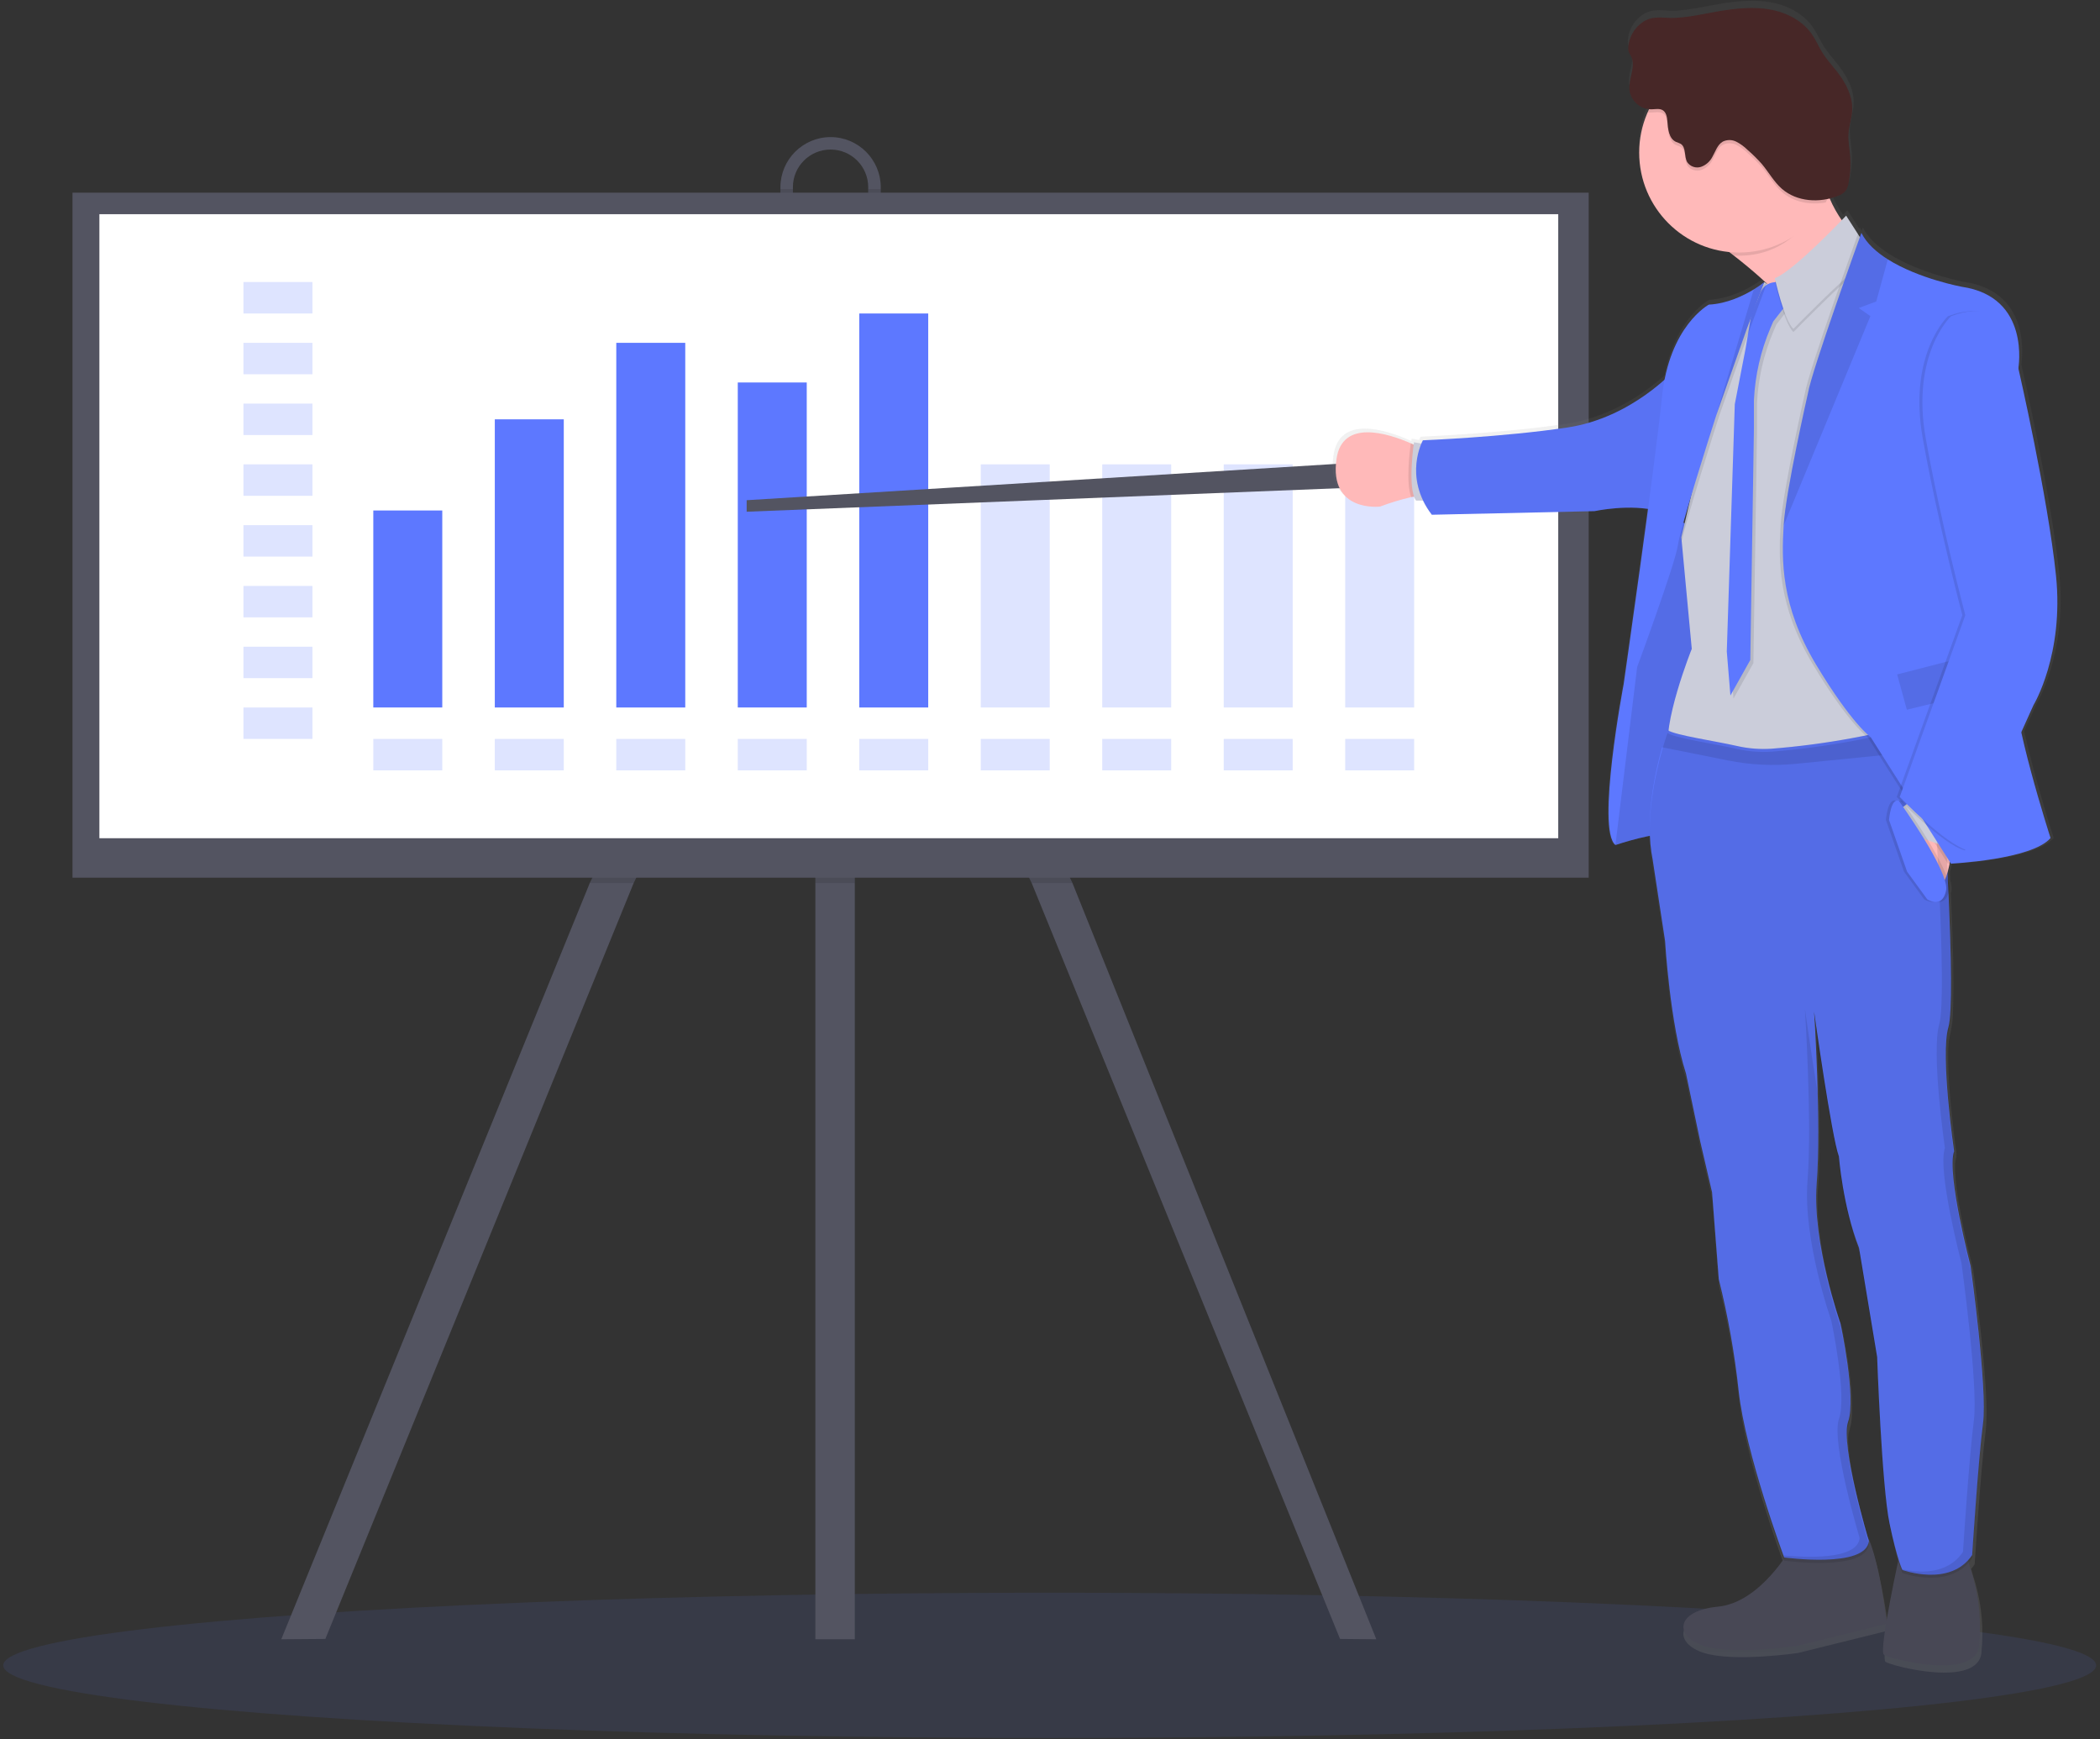 <svg height="260" viewBox="0 0 314 260" width="314" xmlns="http://www.w3.org/2000/svg" xmlns:xlink="http://www.w3.org/1999/xlink"><rect x="0" y="0" width="314" height="260" fill="#333333" stroke="none"/><linearGradient id="a" x1="49.99%" x2="49.99%" y1="100.007%" y2="-.002%"><stop offset="0" stop-color="#808080" stop-opacity=".25"/><stop offset=".54" stop-color="#808080" stop-opacity=".12"/><stop offset="1" stop-color="#808080" stop-opacity=".1"/></linearGradient><g fill="none"><ellipse cx="156.955" cy="248.981" fill="#5d78ff" opacity=".1" rx="156.469" ry="10.859"/><path d="m124.908 70.062-.4.825-2.59 5.324-27.169 55.81-46.102 113.009-6.59.051 46.127-113.06 31.433-64.58 2.299 1.138 2.59 1.283z" fill="#535461"/><path d="m205.793 245.082-5.424-.051-46.106-113.009-26.453-54.346-3.302-6.789-.403-.825.403-.2 3.302-1.635 1.587-.785 30.961 64.58z" fill="#535461"/><path d="m121.918 52.262h5.896v192.82h-5.896z" fill="#535461"/><path d="m124.192 20.496c-4.141.004-7.497 3.362-7.501 7.505v2.682c-.06 2.721 1.357 5.262 3.703 6.64 2.346 1.378 5.254 1.378 7.6 0 2.346-1.378 3.763-3.919 3.703-6.64v-2.682c-.006-4.144-3.363-7.501-7.505-7.505zm5.627 10.176c0 3.111-2.521 5.633-5.631 5.633-3.11 0-5.631-2.522-5.631-5.633v-2.682c0-3.111 2.521-5.633 5.631-5.633 3.11 0 5.631 2.522 5.631 5.633z" fill="#535461"/><path d="m160.359 132.022h-6.096l-26.453-54.346v54.346h-5.892v-55.81l-27.169 55.81h-6.564l31.433-64.58 2.299 1.138v-16.318h5.892v15.965l1.587-.785z" fill="#000" opacity=".1"/><path d="m131.697 28.269v2.413c.06 2.721-1.357 5.262-3.703 6.64-2.346 1.378-5.254 1.378-7.6 0-2.346-1.378-3.763-3.919-3.703-6.64v-2.413h1.874v2.413c0 3.111 2.521 5.633 5.631 5.633 3.11 0 5.631-2.522 5.631-5.633v-2.413z" fill="#000" opacity=".1"/><path d="m10.839 28.807h226.71v102.412h-226.71z" fill="#535461"/><path d="m14.86 32.023h218.134v93.297h-218.134z" fill="#fff"/><g fill="#5d78ff"><path d="m36.402 42.166h10.313v4.699h-10.313z" opacity=".2"/><path d="m36.402 51.255h10.313v4.699h-10.313z" opacity=".2"/><path d="m36.402 60.341h10.313v4.699h-10.313z" opacity=".2"/><path d="m36.402 69.426h10.313v4.699h-10.313z" opacity=".2"/><path d="m36.402 78.516h10.313v4.699h-10.313z" opacity=".2"/><path d="m36.402 87.601h10.313v4.699h-10.313z" opacity=".2"/><path d="m36.402 96.687h10.313v4.699h-10.313z" opacity=".2"/><path d="m36.402 105.772h10.313v4.699h-10.313z" opacity=".2"/><path d="m55.818 110.475h10.313v4.699h-10.313z" opacity=".2"/><path d="m73.985 110.475h10.313v4.699h-10.313z" opacity=".2"/><path d="m92.149 110.475h10.313v4.699h-10.313z" opacity=".2"/><path d="m110.315 110.475h10.313v4.699h-10.313z" opacity=".2"/><path d="m128.479 110.475h10.313v4.699h-10.313z" opacity=".2"/><path d="m146.646 110.475h10.313v4.699h-10.313z" opacity=".2"/><path d="m164.809 110.475h10.313v4.699h-10.313z" opacity=".2"/><path d="m182.976 110.475h10.313v4.699h-10.313z" opacity=".2"/><path d="m201.139 110.475h10.313v4.699h-10.313z" opacity=".2"/><path d="m55.818 76.32h10.313v29.452h-10.313z"/><path d="m73.985 62.692h10.313v43.083h-10.313z"/><path d="m92.149 51.255h10.313v54.52h-10.313z"/><path d="m110.315 57.183h10.313v48.589h-10.313z"/><path d="m128.479 46.869h10.313v58.907h-10.313z"/><path d="m146.646 69.426h10.313v36.346h-10.313z" opacity=".2"/><path d="m164.809 69.426h10.313v36.346h-10.313z" opacity=".2"/><path d="m182.976 69.426h10.313v36.346h-10.313z" opacity=".2"/><path d="m201.139 69.426h10.313v36.346h-10.313z" opacity=".2"/></g><path d="m199.955 69.346-88.31 5.437v1.723l90.192-3.58z" fill="#535461"/><path d="m304.51 105.238s4.621-7.603 3.393-19.53-5.671-31.232-5.671-31.232 1.929-10.815-8.533-12.334c0 0-6.502-1.21-11.152-4.136-1.729-1.09-3.2-2.409-3.996-3.998 0 0-.062.178-.182.505-.103-.164-.197-.332-.283-.505 0 0-.025.065-.065.182l-1.776-2.769s-.243.258-.654.683c-.714-1.026-1.323-2.122-1.816-3.271.442-.107.875-.245 1.297-.414.403-.133.767-.366 1.057-.676.255-.354.419-.764.48-1.196.283-1.381.364-2.797.24-4.201-.098-1.09-.32-2.181-.243-3.289.08-1.181.498-2.322.556-3.507.102-2.086-.934-4.07-2.212-5.724-.763-.985-1.62-1.901-2.281-2.955-.574-.916-.992-1.926-1.609-2.817-1.453-2.071-3.876-3.293-6.361-3.725s-5.042-.164-7.53.247c-2.18.363-4.359.89-6.539 1.018-1.904.109-3.455-.534-5.198.727-1.168.862-1.907 2.187-2.027 3.634-.028.244-.01.49.054.727.103.245.224.482.363.709.774 1.526-.403 3.34-.251 5.044.192 1.552 1.425 2.768 2.979 2.936-.069.145-.145.287-.211.436-1.957 4.423-1.673 9.518.763 13.697 2.436 4.179 6.729 6.934 11.541 7.407l.676.52c1.526 1.181 3.24 2.595 4.893 4.132l-.033.025-.269-.153c-.503.398-1.032.762-1.584 1.09-1.529.938-3.996 2.155-6.771 2.293 0 0-4.969 2.635-6.68 11.324-2.456 2.202-7.712 6.178-14.658 7.214-9.761 1.454-21.796 1.93-21.796 1.93s-.098.174-.236.494l-1.112-.204s0 .134-.047.363l-.436-.196c-3.447-1.508-10.335-3.707-11.207 2.351-1.17 8.126 6.575 7.192 6.575 7.192 1.531-.582 3.101-1.059 4.697-1.428l.432-.084c.073.212.176.413.305.596h1.053c.366.757.808 1.476 1.319 2.144l24.549-.538s4.196-.916 8.068-.334c-1.689 12.632-3.684 26.486-3.684 26.486s-4.178 21.94-1.253 24.233c1.697-.567 3.427-1.03 5.18-1.388.027 1.356.17 2.707.429 4.038l1.871 12.251s.727 12.516 3.157 19.988l2.143 10.212 1.795 7.719 1.01 13.101c1.387 5.55 2.389 11.189 3.001 16.877.948 8.802 6.096 23.026 6.782 24.898-1.758 2.489-5.369 6.712-9.899 7.148-6.466.625-6.622 4.525-2.103 5.927 4.519 1.403 14.029 0 14.029 0l13.412-3.318c-.403 2.475-.614 4.43-.32 4.641.857.625 13.873 3.998 14.342-1.403.036-.446.069-.878.098-1.297.194-3.46-.268-6.924-1.362-10.212-.105-.323-.2-.651-.283-.978.193-.216.37-.445.53-.687 0 0 .937-14.58 1.638-19.806.054-.418.091-.927.109-1.501.323-6.265-1.962-22.746-1.962-22.746s-2.823-10.721-2.717-15.649c.016-.409.086-.815.207-1.207 0 0 0-.098-.036-.262 0-.069.033-.142.054-.207 0 0-1.431-9.812-1.231-15.649.028-.871.15-1.736.363-2.58.227-1.109.343-2.237.345-3.369.182-3.998-.029-10.903-.32-17.379.033-.109.065-.218.091-.345.059-.516-.002-1.038-.178-1.526-.022-.418-.04-.832-.062-1.243.12-.411.218-.847.305-1.297h.189v.025s12.213-.585 15.021-3.86c0 0-2.837-8.82-4.41-15.99zm-52.63-27.435-.193-.069c.309-1.09.676-2.359 1.09-3.689-.352 1.439-.658 2.747-.897 3.758zm12.395-36.157.054.051-.058-.033zm15.257 189.167c-.658-2.264-3.269-11.495-3.186-15.896.018-.383.085-.761.2-1.127.242-.798.365-1.627.363-2.46.262-4.594-1.497-12.825-1.497-12.825s-3.934-11.102-3.633-19.919c0-.222.025-.443.04-.665.065-.836.116-1.741.153-2.697v-.018c.149-3.405.116-7.505.018-11.328l-.022-.142c-.134-5.062-.385-9.62-.49-11.422.363 2.606 2.688 18.825 3.691 21.478 0 0 .549 7.483 3.041 13.81l2.732 16.448s.701 19.574 1.867 25.109c.523 2.464.966 4.125 1.297 5.208-.472 2.206-1.235 5.902-1.747 8.962-.302-1.995-1.362-9.598-2.823-12.516z" fill="url(#a)"/><path d="m267.853 231.319s-4.559 8.268-10.971 8.886c-6.412.618-6.564 4.481-2.085 5.873s13.906 0 13.906 0l13.441-3.322s-1.624-13.294-3.785-13.988c-2.161-.694-10.506 2.551-10.506 2.551z" fill="#484855"/><path d="m284.236 231.472s-3.4 15.3-2.543 15.921 13.75 3.939 14.215-1.392c.036-.448.069-.877.098-1.287.19-3.429-.268-6.863-1.351-10.121-.363-1.09-.618-2.257-.523-3.122.214-2.162-9.895 0-9.895 0z" fill="#484855"/><path d="m280.019 37.765s-10.429 25.628-8.573 17.397c1.228-5.451-6.71-12.694-12.198-16.95-2.794-2.181-4.951-3.565-4.951-3.565s19.58-22.837 18.192-12.985c-.381 2.698-.011 5.449 1.068 7.952 2.161 5.139 6.462 8.152 6.462 8.152z" fill="#ffb9b9"/><path d="m213.399 74.173c-.552-.142-1.453-.051-2.387.149-1.581.365-3.136.838-4.653 1.414 0 0-7.676.927-6.517-7.127.861-6.004 7.687-3.823 11.105-2.333 1.162.512 1.933.941 1.933.941z" fill="#ffb9b9"/><path d="m213.399 74.173c-.552-.142-1.453-.051-2.387.149-.836-2.108-.2-7.105-.065-8.046 1.162.512 1.933.941 1.933.941z" fill="#000" opacity=".1"/><path d="m213.432 66.483-2.009-.363s-1.028 6.905.316 8.722h2.31z" fill="#cbcdda"/><path d="m253.722 79.082s-6.139-3.674-6.873.963c-.734 4.637-1.7 12.56-1.7 12.56l-1.7 10.085-2.201 20.206.309 3.438s6.539-2.202 8.072-1.428c1.533.774 2.783-8.5 2.783-8.5l2.543-9.583.385-20.322z" fill="#5d78ff"/><path d="m253.722 79.082s-6.139-3.674-6.873.963c-.734 4.637-1.7 12.56-1.7 12.56l-1.7 10.085-2.201 20.206.309 3.438s6.539-2.202 8.072-1.428c1.533.774 2.783-8.5 2.783-8.5l2.543-9.583.385-20.322z" fill="#000" opacity=".1"/><path d="m250.413 55.279s-6.372 7.188-16.045 8.635c-9.674 1.446-21.611 1.915-21.611 1.915s-3.011 5.39 1.333 11.128l24.339-.538s5.387-1.17 9.561 0z" fill="#5d78ff"/><path d="m250.413 55.279s-6.372 7.188-16.045 8.635c-9.674 1.446-21.611 1.915-21.611 1.915s-3.011 5.39 1.333 11.128l24.339-.538s5.387-1.17 9.561 0z" fill="#000" opacity=".05"/><path d="m272.525 29.392c-2.376 5.088-6.506 8.838-12.496 8.838-.265 0-.523 0-.781-.018-2.794-2.181-4.951-3.565-4.951-3.565s19.58-22.837 18.192-12.985c-.429 3.016-.919 5.466.036 7.73z" fill="#000" opacity=".1"/><path d="m274.951 22.832c-.006 8.246-6.692 14.927-14.935 14.922-8.243-.005-14.921-6.693-14.918-14.939.003-8.246 6.687-14.929 14.93-14.927 3.963-.008 7.765 1.565 10.566 4.369 2.801 2.805 4.369 6.61 4.357 10.575z" fill="#ffb9b9"/><path d="m284.073 114.087s-33.29 2.94-34.51-1.312c-1.221-4.252 3.397-15.765 3.397-15.765l-1.504-16.074-.054-.614s4.17-17.39 4.018-18.778c-.145-1.25 6.713-15.841 8.123-18.825.167-.345.254-.534.254-.534l.265.153.116.069 1.631.952 6.441-1.526 7.763-4.067.727 44.486z" fill="#cbcdda"/><path d="m266.77 42.722s-2.278-.618-3.168 1.661c-.348.98-.761 1.935-1.235 2.86l-.886 5.291-1.624 8.359-1.199 36.978.541 6.567 2.975-5.291.541-34.565v-4.299c.174-3.717 1.013-7.373 2.477-10.794l.414-.97 2.586-3.325z" fill="#000" opacity=".1"/><path d="m266.309 42.257s-2.281-.618-3.168 1.661c-.349.98-.763 1.935-1.239 2.86l-.886 5.295-1.624 8.359-1.195 36.978.541 6.571 2.975-5.31.541-34.543v-4.31c.178-3.717 1.017-7.372 2.477-10.794l.418-.97 2.586-3.322z" fill="#5d78ff"/><path d="m276.041 32.714s-7.879 8.359-10.662 9.351c0 0 1.391 6.338 2.783 7.574 0 0 8.268-8.435 9.732-9.118l1.228-3.005z" fill="#000" opacity=".1"/><path d="m276.041 32.238s-7.879 8.359-10.662 9.351c0 0 1.391 6.338 2.783 7.574 0 0 8.268-8.435 9.732-9.118l1.228-3.002z" fill="#cbcdda"/><path d="m264.257 42.184-.08.218-2.525 6.771-4.515 12.774s-.04.131-.12.363c-.748 2.326-4.77 14.947-5.562 18.614l-.054-.614s4.17-17.39 4.018-18.778c-.145-1.25 6.713-15.841 8.123-18.825.225-.153.4-.283.519-.382z" fill="#000" opacity=".1"/><path d="m263.795 42.181-2.608 6.992-4.515 12.774s-.04.131-.12.363c-.792 2.479-5.307 16.626-5.671 19.214-.41 2.842-6.088 18.204-6.088 18.204l-3.244 26.599c-2.906-2.257 1.221-23.986 1.221-23.986s4.635-32.224 5.732-42.945c1.097-10.721 7.015-13.854 7.015-13.854 2.732-.138 5.195-1.345 6.71-2.271.547-.328 1.071-.692 1.569-1.09z" fill="#5d78ff"/><path d="m296.507 212.857c-.694 5.179-1.62 19.625-1.62 19.625-3.244 4.87-10.429 2.239-10.429 2.239s-.77-1.454-1.929-6.952c-1.159-5.499-1.853-24.887-1.853-24.887l-2.706-16.303c-2.452-6.262-3.011-13.697-3.011-13.697-1.09-2.86-3.709-21.638-3.709-21.638s1.09 16.844.389 25.734 3.549 20.864 3.549 20.864 2.398 11.208 1.159 14.686 3.091 17.851 3.091 17.851c-.363 4.172-12.663 2.471-12.663 2.471s-5.787-15.518-6.8-24.872c-.607-5.634-1.601-11.22-2.975-16.717l-1.003-12.981-1.78-7.65-2.121-10.121c-2.398-7.421-3.128-19.825-3.128-19.825l-1.856-12.171c-1.213-6.018.363-13.083 1.409-16.779.454-1.599.817-2.577.817-2.577 1.064.756 7.16 1.639 10.313 2.359 1.725.4 3.5.542 5.267.422 7.972-.633 15.858-2.08 23.536-4.317l.796-.243.163 1.388.385 3.318.687 5.884s2.085 31.37.85 35.615c-1.235 4.245.85 18.534.85 18.534-1.159 3.387 2.47 17.168 2.47 17.168s2.55 18.389 1.853 23.575z" fill="#5d78ff"/><path d="m296.507 213.311c-.694 5.179-1.62 19.625-1.62 19.625-3.244 4.866-10.429 2.239-10.429 2.239s-.77-1.454-1.929-6.956c-1.159-5.502-1.853-24.883-1.853-24.883l-2.706-16.281c-2.47-6.262-3.011-13.679-3.011-13.679-1.09-2.86-3.709-21.638-3.709-21.638s1.09 16.844.389 25.734c-.701 8.889 3.549 20.849 3.549 20.849s2.398 11.208 1.159 14.686 3.091 17.848 3.091 17.848c-.363 4.176-12.663 2.475-12.663 2.475s-5.787-15.536-6.8-24.887c-.607-5.634-1.601-11.22-2.975-16.717l-1.003-12.985-1.78-7.675-2.121-10.121c-2.398-7.417-3.128-19.821-3.128-19.821l-1.856-12.171c-1.213-6.018.363-13.083 1.409-16.779.454-1.603.817-2.58.817-2.58 1.064.756 7.16 1.643 10.313 2.362 1.726.398 3.5.54 5.267.422 7.972-.633 15.858-2.08 23.536-4.317.519-.156.796-.247.796-.247l.163 1.392.385 3.314.687 5.884s2.085 31.374.85 35.615c-1.235 4.241.85 18.534.85 18.534-1.159 3.391 2.47 17.172 2.47 17.172s2.55 18.411 1.853 23.59z" fill="#000" opacity=".1"/><path d="m274.951 22.832c.005 2.611-.677 5.178-1.976 7.443-2.325.411-4.799-.044-6.539-1.581-1.192-1.05-1.962-2.486-2.986-3.703-.663-.748-1.375-1.451-2.132-2.104-.494-.493-1.062-.906-1.682-1.225-.632-.32-1.377-.328-2.016-.022-.821.458-1.09 1.479-1.566 2.293-.358.699-.97 1.234-1.711 1.494-.76.243-1.59-.038-2.045-.694-.505-.869-.134-2.224-.981-2.755-.223-.11-.454-.205-.69-.283-1.09-.494-1.217-1.959-1.311-3.158-.047-.589-.174-1.254-.668-1.57-.494-.316-1.144-.156-1.733-.145-.174.007-.348-.007-.519-.04 2.859-6.448 9.838-10.015 16.736-8.554s11.833 7.551 11.835 14.605z" fill="#000" opacity=".1"/><path d="m245.479 3.411c-1.161.857-1.893 2.174-2.009 3.612-.028.238-.009.478.054.709.101.245.223.48.363.705.763 1.515-.403 3.311-.254 5.001.209 1.651 1.606 2.893 3.269 2.907.588 0 1.235-.174 1.733.145s.621.981.668 1.57c.094 1.199.214 2.664 1.308 3.158.236.08.466.175.69.283.85.531.48 1.89.984 2.755.455.656 1.285.937 2.045.694.739-.259 1.35-.793 1.707-1.49.469-.818.748-1.817 1.569-2.293.638-.309 1.384-.302 2.016.018.621.32 1.188.735 1.682 1.228.758.652 1.47 1.355 2.132 2.104 1.024 1.214 1.795 2.649 2.986 3.7 2.245 1.973 5.681 2.181 8.45 1.043.4-.133.76-.363 1.05-.669.253-.352.416-.759.476-1.188.281-1.368.362-2.77.24-4.161-.098-1.09-.32-2.181-.243-3.271.076-1.17.494-2.3.552-3.471.102-2.071-.926-4.038-2.18-5.677-.756-.978-1.606-1.883-2.26-2.929-.57-.909-.984-1.908-1.595-2.787-1.431-2.053-3.843-3.271-6.306-3.696s-4.995-.164-7.461.247c-2.151.363-4.316.879-6.495 1.007-1.907.134-3.444-.509-5.173.745z" fill="#472727"/><path d="m263.795 42.181-2.608 6.992-4.515 12.774s-.04.131-.12.363v.018l5.681-19.065c.544-.326 1.066-.687 1.562-1.083z" fill="#000" opacity=".1"/><path d="m291.992 122.202s.269 8.46-2.009 10.586l-6.063-11.437 5.086-2.475z" fill="#ffb9b9"/><path d="m306.145 125.291c-2.783 3.245-14.894 3.827-14.894 3.827l-11.988-18.898s-2.837-1.97-8.166-10.841c-5.329-8.871-5.155-15.703-4.857-20.806s3.633-19.766 3.633-19.766c.519-3.3 7.992-23.986 7.992-23.986.785 1.566 2.245 2.875 3.952 3.954 4.613 2.907 11.054 4.099 11.054 4.099 10.375 1.508 8.46 12.229 8.46 12.229s.116 41.673-.523 46.659c-.639 4.986 5.336 23.528 5.336 23.528z" fill="#000" opacity=".1"/><path d="m292.148 123.823-.349 3.093-4.21-1.545-3.088-4.677 2.318-1.817z" fill="#cbcdda"/><path d="m291.999 111.845-2.201.225-21.226 2.122c-3.409.342-6.849.173-10.208-.502l-9.845-1.97c.454-1.599.817-2.577.817-2.577 1.064.756 7.16 1.639 10.313 2.359 1.725.4 3.5.542 5.267.422 7.972-.633 15.858-2.08 23.536-4.317l.959 1.145z" fill="#000" opacity=".1"/><g fill="#000" opacity=".1" transform="translate(248.978 107.364)"><path d="m.581 1.897c-.07-.035-.138-.073-.203-.116 0 0 0 .022-.022.055z"/><path d="m45.695 81.915s-3.633-13.781-2.47-17.168c0 0-2.085-14.282-.846-18.534s-.854-35.615-.854-35.615l-.687-5.884-.385-3.318-.16-1.388-.799.243-.494.145.062.538.385 3.314.687 5.884s2.085 31.374.854 35.615c-1.231 4.241.846 18.534.846 18.534-1.159 3.391 2.47 17.168 2.47 17.168s2.543 18.396 1.856 23.571c-.687 5.175-1.624 19.625-1.624 19.625-2.368 3.558-6.84 3.115-9.082 2.617l.04.087s7.185 2.631 10.429-2.239c0 0 .926-14.453 1.624-19.625s-1.853-23.571-1.853-23.571z"/><path d="m27.39 105.177c1.235-3.478-1.159-14.686-1.159-14.686s-4.247-11.993-3.553-20.864c.291-3.703.272-8.784.149-13.447-.984-6.015-1.929-12.72-1.929-12.72s1.09 16.844.392 25.73 3.549 20.868 3.549 20.868 2.398 11.204 1.159 14.682 3.084 17.833 3.084 17.833c-.309 3.343-8.246 2.907-11.396 2.617l.12.32s12.282 1.701 12.667-2.471c.007-.011-4.319-14.384-3.084-17.862z"/></g><path d="m306.606 125.291c-2.779 3.245-14.894 3.827-14.894 3.827l-11.988-18.898s-2.837-1.97-8.17-10.841c-5.333-8.871-5.151-15.703-4.857-20.806s3.633-19.766 3.633-19.766c.519-3.3 7.992-23.986 7.992-23.986.781 1.566 2.241 2.875 3.952 3.954 4.613 2.907 11.054 4.099 11.054 4.099 10.371 1.508 8.457 12.229 8.457 12.229s.116 41.673-.523 46.659c-.639 4.986 5.344 23.528 5.344 23.528z" fill="#5d78ff"/><path d="m280.542 45.077-2.608.97 1.736 1.217-12.969 31.298c.302-5.088 3.633-19.766 3.633-19.766.519-3.3 7.992-23.986 7.992-23.986.781 1.566 2.241 2.875 3.952 3.954z" fill="#000" opacity=".1"/><path d="m283.669 100.833 13.266-3.42 1.74 5.39-13.557 3.307z" fill="#000" opacity=".1"/><path d="m291.258 47.28s-6.027 5.673-3.753 18.316c2.274 12.643 5.91 26.37 5.91 26.37l-9.808 27.184s6.837 7.13 10.197 7.995l9.79-21.736s4.577-7.534 3.36-19.356c-1.217-11.822-5.62-30.952-5.62-30.952s.004-11.644-10.077-7.821z" fill="#000" opacity=".1"/><path d="m291.719 47.28s-6.03 5.673-3.763 18.316c2.267 12.643 5.907 26.37 5.907 26.37l-9.808 27.184s6.837 7.13 10.197 7.995l9.808-21.736s4.577-7.534 3.36-19.356c-1.217-11.822-5.62-30.952-5.62-30.952s0-11.644-10.081-7.821z" fill="#5d78ff"/><path d="m284.381 119.727s7.647 10.59 7.069 13.41c-.578 2.82-2.819 1.312-2.819 1.312l-3.011-4.132-2.706-7.73s.265-3.336 1.468-2.86z" fill="#000" opacity=".1"/><path d="m283.455 119.727s7.629 10.59 7.069 13.41-2.819 1.312-2.819 1.312l-3.015-4.132-2.703-7.73s.265-3.336 1.468-2.86z" fill="#000" opacity=".1"/><path d="m283.92 119.727s7.629 10.59 7.066 13.41-2.819 1.312-2.819 1.312l-3.011-4.132-2.703-7.73s.262-3.336 1.468-2.86z" fill="#5d78ff"/></g></svg>